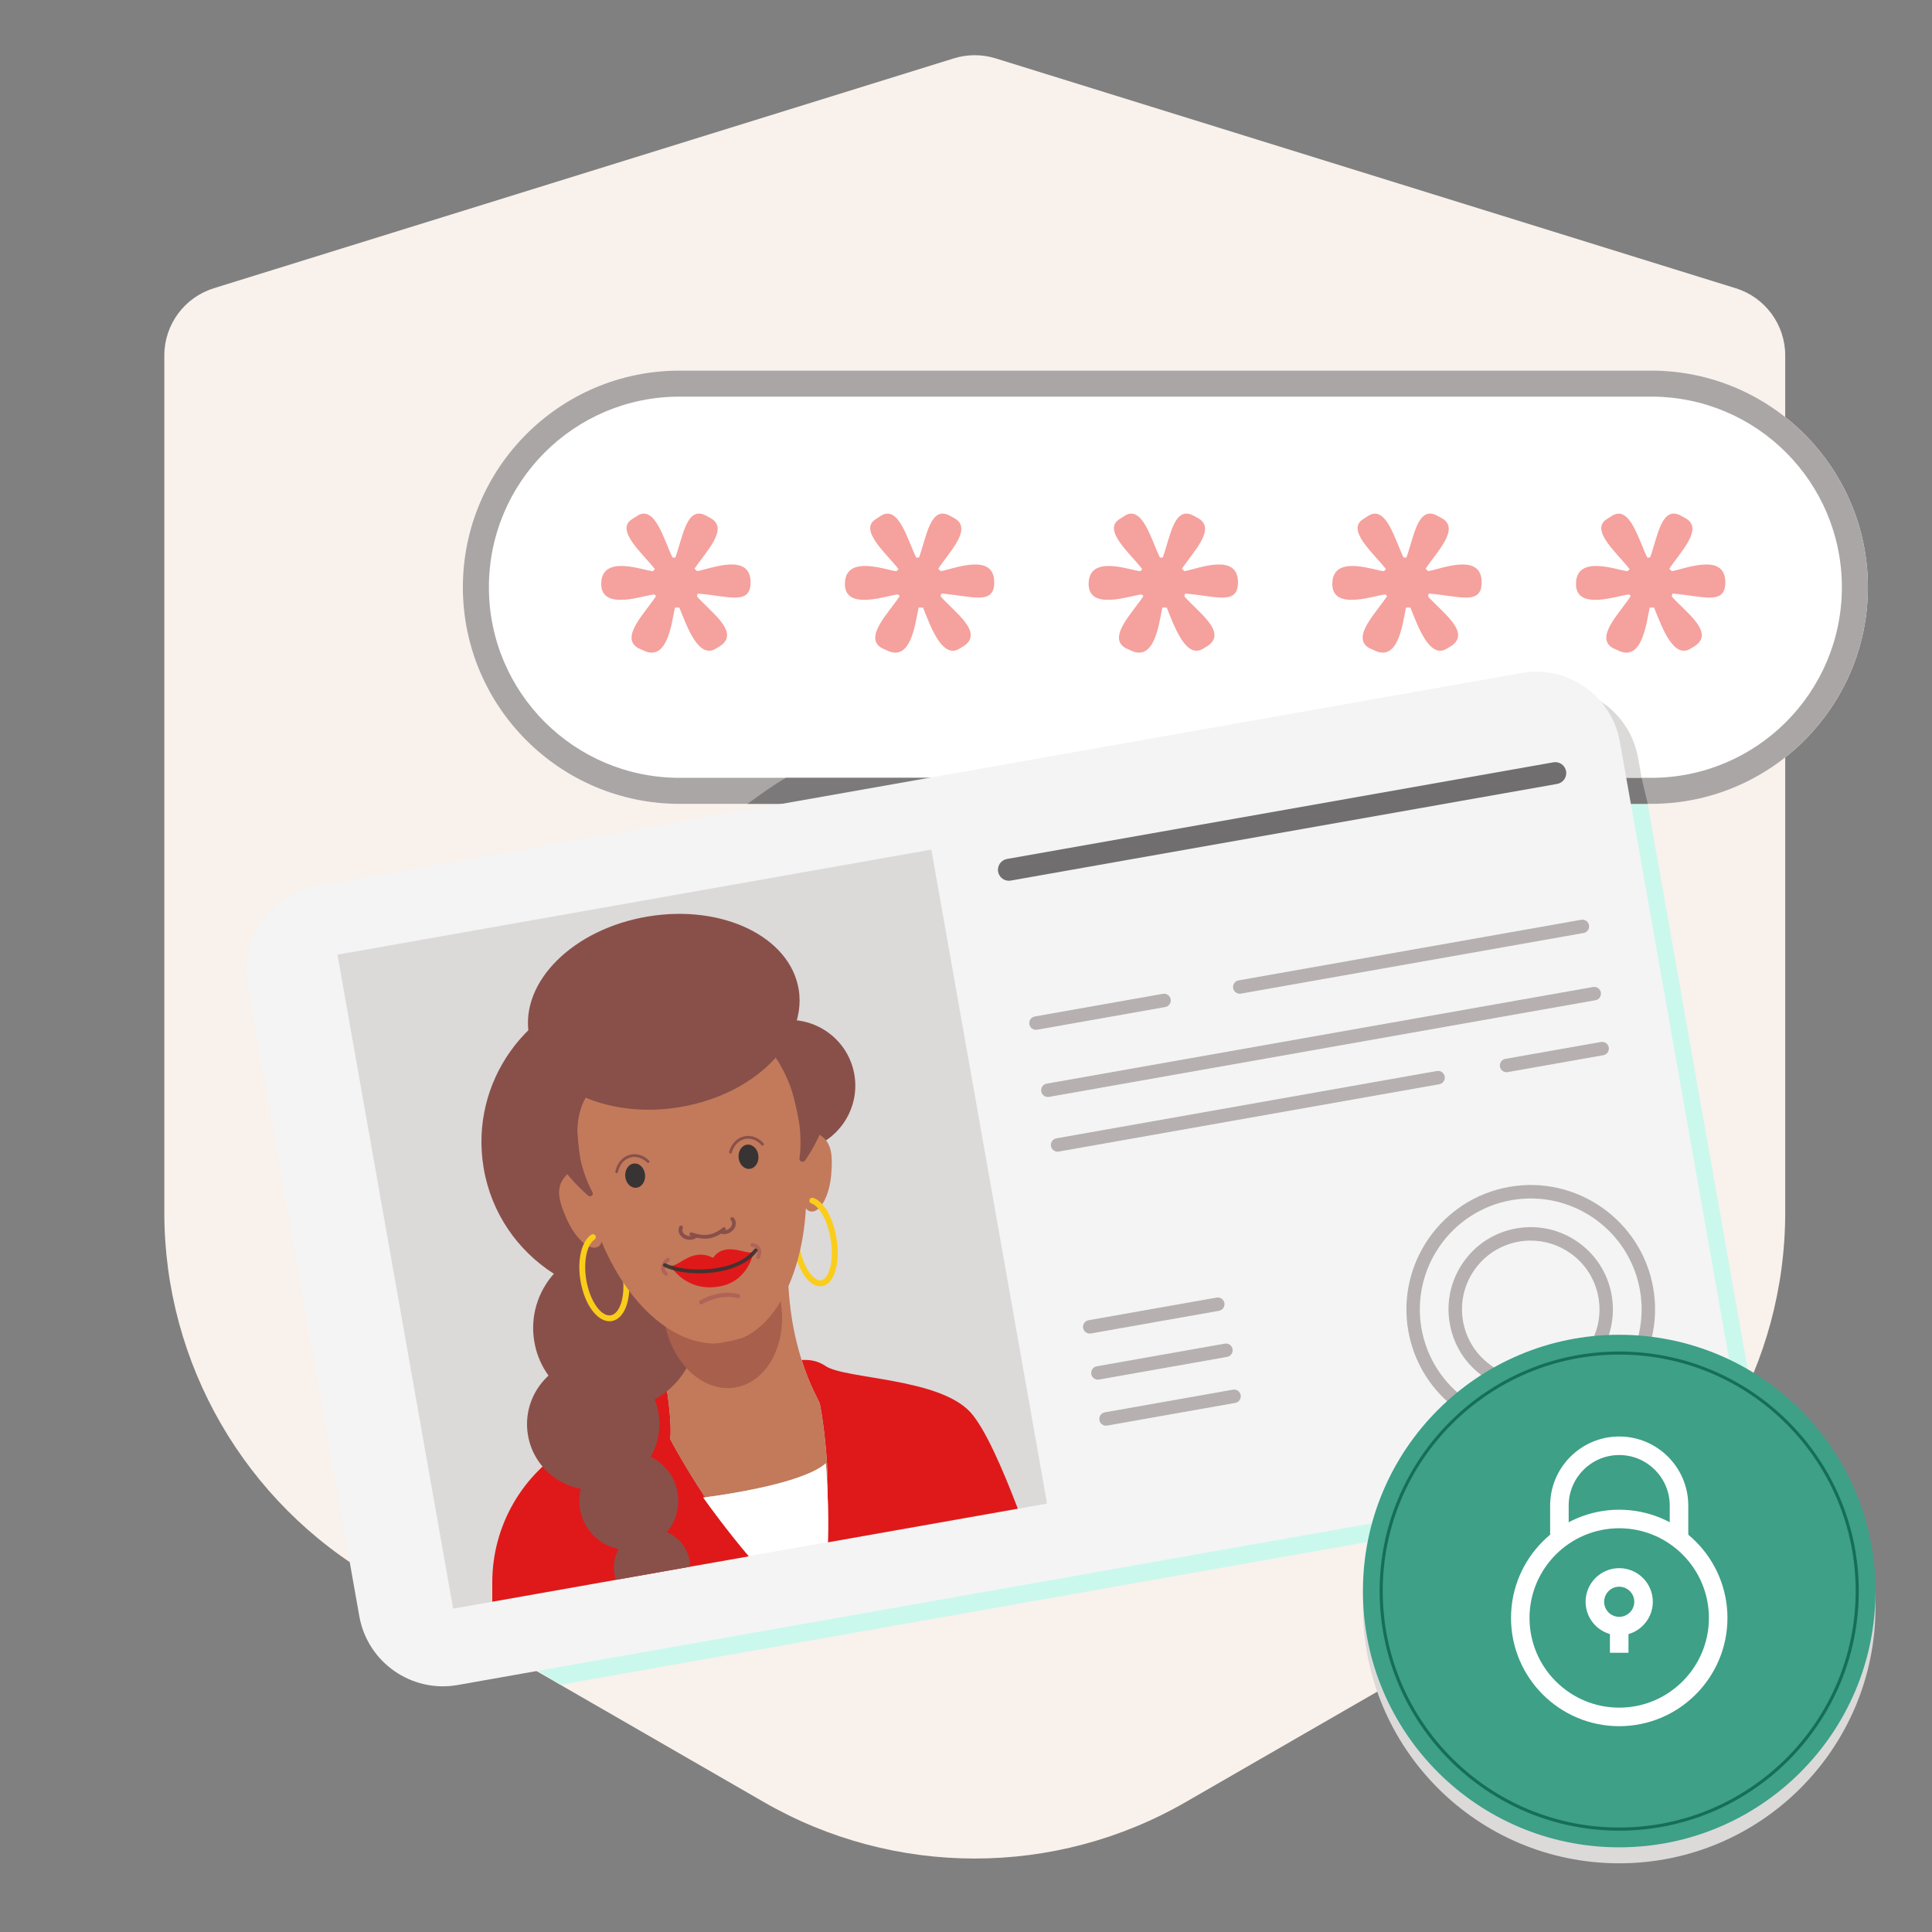 <svg width="232" height="232" viewBox="0 0 232 232" fill="none" xmlns="http://www.w3.org/2000/svg">
<rect x="0" y="0" width="232" height="232" fill="#808080" stroke="none"/>
<g clip-path="url(#clip0_116_22077)">
<path d="M25.665 34.615L114.544 7.007C116.174 6.502 117.926 6.502 119.555 7.007L208.435 34.615C211.967 35.711 214.374 38.982 214.374 42.682V145.615C214.374 163.74 204.694 180.485 188.993 189.533L142.361 216.41C126.695 225.435 107.41 225.435 91.744 216.41L45.112 189.533C29.412 180.485 19.732 163.74 19.732 145.615V42.682C19.732 38.982 22.139 35.711 25.677 34.615H25.665Z" fill="#F9F1EC"/>
<path d="M210.262 166.657L196.846 90.817C195.866 85.272 190.571 81.566 185.026 82.552L40.327 108.153C34.783 109.133 31.076 114.429 32.062 119.973L44.26 188.9C51.794 193.436 59.821 197.421 67.274 202.316L202.008 178.478C207.553 177.498 211.259 172.202 210.273 166.657H210.262Z" fill="#CBF8ED"/>
<path d="M198.29 44.504H81.594C67.251 44.504 55.581 56.173 55.581 70.517C55.581 84.86 67.251 96.53 81.594 96.53H198.29C212.634 96.53 224.303 84.86 224.303 70.517C224.303 56.173 212.634 44.504 198.29 44.504Z" fill="white"/>
<path d="M198.29 47.63C210.929 47.63 221.177 57.879 221.177 70.517C221.177 83.155 210.929 93.403 198.29 93.403H81.594C68.956 93.403 58.708 83.155 58.708 70.517C58.708 57.879 68.956 47.63 81.594 47.63H198.29ZM198.29 44.504H81.594C67.251 44.504 55.581 56.173 55.581 70.517C55.581 84.86 67.251 96.53 81.594 96.53H198.29C212.634 96.53 224.303 84.86 224.303 70.517C224.303 56.173 212.634 44.504 198.29 44.504Z" fill="#ABA6A6"/>
<path d="M197.142 93.404H94.378C92.765 94.326 91.275 95.451 89.749 96.53H197.873C197.832 96.385 197.188 93.763 197.136 93.404H197.142Z" fill="#7B7979"/>
<path d="M76.717 77.871C74.31 76.618 77.482 73.591 78.781 71.572L78.59 71.381C77.436 71.427 72.198 73.446 72.198 70.128C72.198 66.474 77.343 68.539 78.399 68.591L78.642 68.347C77.25 66.52 73.788 63.638 75.905 62.339L76.577 61.904C78.694 60.651 79.75 64.931 80.759 66.95H81.096C82.006 64.496 82.441 60.605 84.842 61.95L85.37 62.24C87.58 63.493 84.697 66.323 83.404 68.295L83.694 68.585C85.086 68.394 90.132 66.231 90.132 69.931C90.132 72.721 87.441 71.567 83.787 71.276L83.688 71.613C85.324 73.486 88.926 75.94 86.478 77.575L85.997 77.865C83.932 79.211 82.534 75.365 81.577 72.959H81.049C80.614 75.076 80.086 79.594 77.157 78.057L76.722 77.865L76.717 77.871Z" fill="#F5A19D"/>
<path d="M105.978 77.871C103.571 76.618 106.743 73.591 108.042 71.572L107.851 71.381C106.697 71.427 101.459 73.446 101.459 70.128C101.459 66.474 106.604 68.539 107.66 68.591L107.903 68.347C106.511 66.52 103.049 63.638 105.166 62.339L105.838 61.904C107.955 60.651 109.011 64.931 110.02 66.95H110.357C111.267 64.496 111.702 60.605 114.103 61.95L114.631 62.24C116.841 63.493 113.958 66.323 112.665 68.295L112.955 68.585C114.347 68.394 119.393 66.231 119.393 69.931C119.393 72.721 116.702 71.567 113.048 71.276L112.949 71.613C114.585 73.486 118.187 75.94 115.739 77.575L115.258 77.865C113.193 79.211 111.795 75.365 110.838 72.959H110.31C109.875 75.076 109.347 79.594 106.418 78.057L105.983 77.865L105.978 77.871Z" fill="#F5A19D"/>
<path d="M135.244 77.871C132.837 76.618 136.01 73.591 137.309 71.572L137.118 71.381C135.964 71.427 130.726 73.446 130.726 70.128C130.726 66.474 135.871 68.539 136.926 68.591L137.17 68.347C135.778 66.52 132.315 63.638 134.432 62.339L135.105 61.904C137.222 60.651 138.278 64.931 139.287 66.95H139.623C140.534 64.496 140.969 60.605 143.37 61.95L143.898 62.24C146.108 63.493 143.225 66.323 141.932 68.295L142.222 68.585C143.614 68.394 148.66 66.231 148.66 69.931C148.66 72.721 145.969 71.567 142.315 71.276L142.216 71.613C143.852 73.486 147.453 75.94 145.006 77.575L144.524 77.865C142.46 79.211 141.062 75.365 140.105 72.959H139.577C139.142 75.076 138.614 79.594 135.685 78.057L135.25 77.865L135.244 77.871Z" fill="#F5A19D"/>
<path d="M164.505 77.871C162.098 76.618 165.271 73.591 166.57 71.572L166.379 71.381C165.225 71.427 159.987 73.446 159.987 70.128C159.987 66.474 165.132 68.539 166.187 68.591L166.431 68.347C165.039 66.52 161.576 63.638 163.693 62.339L164.366 61.904C166.483 60.651 167.539 64.931 168.548 66.95H168.884C169.795 64.496 170.23 60.605 172.631 61.95L173.159 62.24C175.369 63.493 172.486 66.323 171.193 68.295L171.483 68.585C172.875 68.394 177.921 66.231 177.921 69.931C177.921 72.721 175.23 71.567 171.576 71.276L171.477 71.613C173.113 73.486 176.714 75.94 174.267 77.575L173.785 77.865C171.721 79.211 170.323 75.365 169.366 72.959H168.838C168.403 75.076 167.875 79.594 164.946 78.057L164.511 77.865L164.505 77.871Z" fill="#F5A19D"/>
<path d="M193.766 77.871C191.359 76.618 194.532 73.591 195.831 71.572L195.64 71.381C194.486 71.427 189.248 73.446 189.248 70.128C189.248 66.474 194.393 68.539 195.448 68.591L195.692 68.347C194.3 66.52 190.837 63.638 192.954 62.339L193.627 61.904C195.744 60.651 196.8 64.931 197.809 66.95H198.145C199.056 64.496 199.491 60.605 201.892 61.95L202.42 62.24C204.63 63.493 201.747 66.323 200.454 68.295L200.744 68.585C202.136 68.394 207.182 66.231 207.182 69.931C207.182 72.721 204.491 71.567 200.837 71.276L200.738 71.613C202.374 73.486 205.975 75.94 203.528 77.575L203.046 77.865C200.982 79.211 199.584 75.365 198.627 72.959H198.099C197.664 75.076 197.136 79.594 194.207 78.057L193.772 77.865L193.766 77.871Z" fill="#F5A19D"/>
<path d="M196.701 91.002C195.721 85.457 190.426 81.751 184.881 82.737L163.56 86.507C172.504 91.738 178.895 92.666 189.585 93.316C190.576 93.374 195.738 93.374 197.13 93.403L196.707 91.002H196.701Z" fill="#DCD9D9"/>
<path d="M182.699 80.82L38.002 106.412C32.453 107.393 28.751 112.687 29.732 118.235L43.145 194.071C44.126 199.619 49.42 203.321 54.968 202.34L199.665 176.748C205.214 175.767 208.916 170.473 207.935 164.925L194.522 89.089C193.541 83.541 188.247 79.839 182.699 80.82Z" fill="#F4F4F4"/>
<path d="M111.842 102.024L40.524 114.638L54.414 193.169L125.731 180.555L111.842 102.024Z" fill="#DCD9D9"/>
<path d="M84.576 180.003C84.494 179.892 84.454 179.829 84.454 179.829L84.547 179.817L84.489 179.504C82.395 176.302 80.794 173.443 80.492 172.816C80.626 171.453 80.44 169.209 80.057 166.703C80.028 166.512 79.999 166.315 79.965 166.117C78.027 166.755 77.505 167.231 76.943 168.008C76.67 168.182 76.496 168.345 76.45 168.484C76.299 169.012 72.558 171.285 68.591 173.57C62.733 176.946 59.131 183.204 59.114 189.967V192.339L73.979 189.706L82.859 188.134L85.915 187.595L88.218 187.189L89.923 186.887C87.377 183.9 85.109 180.757 84.57 180.003H84.576Z" fill="#DF1919"/>
<path d="M99.383 179.504C99.447 181.186 99.482 183.228 99.412 185.205L122.223 181.169C120.408 176.395 118.268 171.494 116.539 169.598C112.752 165.445 101.529 165.625 99.157 164.047C98.275 163.461 97.44 163.258 96.257 163.31C97.237 166.413 98.322 168.165 98.438 168.559C98.554 168.96 99.493 174.278 99.389 179.504H99.383Z" fill="#DF1919"/>
<path d="M98.438 168.559C98.322 168.165 97.243 166.407 96.257 163.31C95.335 160.404 94.499 156.31 94.621 150.991L79.762 152.806L76.34 153.224C77.662 155.445 79.164 161.193 79.959 166.117C79.988 166.315 80.023 166.506 80.052 166.703C80.434 169.209 80.626 171.453 80.487 172.816C80.782 173.443 82.383 176.308 84.483 179.504C84.547 179.602 84.61 179.701 84.68 179.8C85.956 179.637 92.417 178.761 96.5 177.178C97.626 176.743 98.571 176.256 99.174 175.711C99.174 175.711 99.302 177.3 99.389 179.504C99.499 174.284 98.554 168.959 98.438 168.559Z" fill="#C27A5B"/>
<path d="M84.489 179.498L84.547 179.811C84.581 179.811 84.628 179.8 84.686 179.794C84.622 179.695 84.558 179.597 84.489 179.498Z" fill="#BE1818"/>
<path d="M77.552 183.715C75.058 184.132 73.37 186.481 73.782 188.964C73.822 189.225 73.904 189.468 73.985 189.706L82.865 188.134C82.865 187.908 82.865 187.688 82.824 187.456C82.412 184.973 80.052 183.297 77.558 183.709L77.552 183.715Z" fill="#89504A"/>
<path d="M90.057 186.858C88.23 184.91 86.316 182.276 84.68 179.794C84.622 179.8 84.576 179.806 84.541 179.811L84.576 179.997C85.115 180.751 87.383 183.889 89.929 186.882L90.057 186.858Z" fill="white"/>
<path d="M84.454 179.829C84.454 179.829 84.5 179.893 84.576 180.003L84.541 179.817L84.448 179.829H84.454Z" fill="white"/>
<path d="M96.5 177.178C92.417 178.762 85.956 179.637 84.68 179.8C86.316 182.276 88.23 184.915 90.057 186.864L96.495 185.727L98.646 185.345L99.412 185.211C99.482 183.233 99.447 181.192 99.383 179.51C99.302 177.306 99.168 175.717 99.168 175.717C98.565 176.256 97.62 176.749 96.495 177.184L96.5 177.178Z" fill="white"/>
<path d="M93.461 122.588C92.191 122.797 91.048 123.308 90.074 124.015C85.921 119.764 79.837 117.537 73.532 118.586C63.29 120.292 56.364 129.972 58.07 140.215C58.98 145.684 62.176 150.191 66.509 152.957C64.606 155.097 63.649 158.038 64.154 161.071C65.041 166.413 70.116 170.021 75.481 169.128C80.852 168.234 84.483 163.183 83.595 157.841C83.421 156.803 83.085 155.828 82.627 154.941C89.9 152.499 94.929 145.841 95.381 138.254C95.607 138.237 95.833 138.214 96.06 138.179C100.386 137.46 103.315 133.388 102.602 129.079C101.889 124.775 97.8 121.863 93.473 122.583L93.461 122.588Z" fill="#89504A"/>
<path d="M68.022 146.316C69.049 148.665 70.714 150.202 71.74 149.756C72.767 149.309 72.233 147.18 71.74 144.692C71.091 141.415 69.304 139.739 68.011 141.114C66.7 142.506 66.996 143.973 68.022 146.316Z" fill="#C27A5B"/>
<path d="M99.818 141.032C99.603 143.584 98.53 145.58 97.411 145.487C96.292 145.394 96.112 143.213 95.77 140.696C95.323 137.384 96.471 135.221 98.142 136.102C99.835 136.996 100.027 138.475 99.818 141.032Z" fill="#C27A5B"/>
<path d="M76.475 186.053C79.71 185.515 81.9 182.472 81.365 179.255C80.83 176.038 77.773 173.867 74.538 174.405C71.302 174.943 69.112 177.986 69.647 181.203C70.182 184.42 73.239 186.591 76.475 186.053Z" fill="#89504A"/>
<path d="M98.49 154.459C98.165 154.459 97.834 154.349 97.515 154.135C96.489 153.444 95.625 151.728 95.265 149.657C94.847 147.279 95.213 145.081 96.176 144.193C96.315 144.06 96.541 144.072 96.674 144.211C96.808 144.356 96.796 144.576 96.657 144.71C96.002 145.319 95.549 147.169 95.961 149.535C96.286 151.397 97.051 152.969 97.916 153.549C98.171 153.723 98.414 153.787 98.641 153.74C99.54 153.549 100.207 151.426 99.731 148.7C99.308 146.287 98.258 144.768 97.44 144.518C97.254 144.46 97.15 144.263 97.208 144.077C97.266 143.892 97.457 143.787 97.649 143.845C98.884 144.222 99.998 146.125 100.427 148.578C100.949 151.548 100.23 154.117 98.791 154.43C98.693 154.454 98.6 154.459 98.501 154.459H98.49Z" fill="#FACD1B"/>
<path d="M73.184 158.659C71.647 158.659 70.134 156.536 69.687 153.682C69.304 151.252 69.849 149.025 71.004 148.265C71.166 148.155 71.381 148.201 71.491 148.364C71.595 148.526 71.555 148.746 71.392 148.851C70.476 149.46 70.052 151.443 70.383 153.578C70.777 156.095 72.117 158.102 73.306 157.951C73.608 157.916 73.886 157.731 74.124 157.417C74.779 156.547 75.029 154.836 74.75 153.062C74.426 150.974 73.416 149.164 72.361 148.758C72.181 148.688 72.088 148.485 72.158 148.306C72.227 148.126 72.43 148.033 72.61 148.103C73.927 148.613 75.069 150.556 75.446 152.951C75.76 154.935 75.47 156.803 74.687 157.835C74.333 158.305 73.886 158.583 73.393 158.647C73.324 158.653 73.26 158.659 73.19 158.659H73.184Z" fill="#FACD1B"/>
<path d="M88.285 166.611C92.143 165.97 94.589 161.351 93.749 156.296C92.908 151.24 89.099 147.661 85.241 148.303C81.382 148.944 78.936 153.563 79.777 158.619C80.617 163.674 84.427 167.253 88.285 166.611Z" fill="#A85F4B"/>
<path d="M96.292 136.566C98.258 148.41 94.685 158.079 89.372 160.567C88.775 160.845 87.075 161.164 86.513 161.257C85.678 161.396 85.167 161.35 84.135 161.158C78.346 160.056 71.908 152.795 69.942 140.951C67.448 125.941 71.624 120.286 79.918 118.905C88.206 117.525 93.734 121.173 96.297 136.566H96.292Z" fill="#C27A5B"/>
<path d="M76.41 142.628C77.067 142.565 77.538 141.863 77.462 141.06C77.385 140.256 76.791 139.655 76.134 139.717C75.477 139.78 75.006 140.482 75.083 141.285C75.159 142.089 75.753 142.69 76.41 142.628Z" fill="#383434"/>
<path d="M74.054 140.87C74.054 140.87 74.031 140.87 74.025 140.87C73.933 140.853 73.875 140.766 73.892 140.673C74.083 139.675 74.745 138.91 75.615 138.672C76.415 138.457 77.291 138.712 77.946 139.362C78.01 139.426 78.01 139.53 77.946 139.6C77.882 139.664 77.778 139.669 77.708 139.6C77.134 139.037 76.386 138.811 75.696 138.997C74.948 139.2 74.379 139.867 74.211 140.737C74.194 140.818 74.124 140.87 74.049 140.87H74.054Z" fill="#89504A"/>
<path d="M90.021 140.361C90.678 140.298 91.148 139.596 91.072 138.793C90.996 137.989 90.402 137.388 89.745 137.451C89.088 137.513 88.617 138.215 88.693 139.019C88.769 139.822 89.364 140.423 90.021 140.361Z" fill="#383434"/>
<path d="M87.719 138.521C87.719 138.521 87.69 138.521 87.679 138.521C87.592 138.498 87.534 138.405 87.557 138.318C87.818 137.338 88.525 136.619 89.413 136.445C90.231 136.282 91.083 136.601 91.692 137.292C91.756 137.361 91.744 137.466 91.681 137.529C91.611 137.593 91.507 137.582 91.443 137.512C90.909 136.909 90.178 136.636 89.477 136.77C88.717 136.92 88.102 137.547 87.876 138.399C87.858 138.475 87.789 138.521 87.713 138.521H87.719Z" fill="#89504A"/>
<path d="M85.62 151.043C83.126 149.779 81.641 152.047 80.521 152.006C80.521 152.006 82.337 155.213 86.408 154.477C89.923 153.856 90.48 150.353 90.48 150.353C89.552 150.724 87.11 148.978 85.614 151.049L85.62 151.043Z" fill="#DF1919"/>
<path d="M91.037 151.206C91.008 151.206 90.973 151.2 90.944 151.182C90.828 151.13 90.782 150.997 90.834 150.887C90.985 150.55 91.002 150.266 90.886 150.057C90.787 149.877 90.579 149.756 90.323 149.727C90.202 149.709 90.109 149.599 90.126 149.477C90.144 149.355 90.254 149.263 90.376 149.28C90.776 149.326 91.106 149.529 91.28 149.837C91.414 150.075 91.512 150.475 91.246 151.072C91.211 151.153 91.124 151.206 91.043 151.206H91.037Z" fill="#B06356"/>
<path d="M79.982 153.195C79.936 153.195 79.889 153.177 79.849 153.148C79.535 152.916 79.373 152.574 79.396 152.197C79.419 151.751 79.698 151.31 80.104 151.072C80.214 151.008 80.347 151.043 80.411 151.153C80.475 151.263 80.44 151.397 80.33 151.461C80.052 151.623 79.86 151.925 79.843 152.22C79.837 152.377 79.872 152.609 80.115 152.789C80.214 152.864 80.237 153.003 80.162 153.102C80.115 153.16 80.052 153.195 79.982 153.195Z" fill="#B06356"/>
<path d="M99.551 124.845L95.103 124.067C95.891 122.385 96.205 120.599 95.909 118.807C94.859 112.485 86.751 108.564 77.807 110.055C68.858 111.539 62.46 117.873 63.51 124.195C63.823 126.068 64.769 127.727 66.155 129.102L65.262 129.055C62.466 134.664 67.779 141.195 70.644 143.584C70.928 143.822 71.328 143.486 71.149 143.161C69.722 140.597 68.324 135.314 70.331 131.81C73.503 133.15 77.465 133.637 81.623 132.947C86.484 132.141 90.579 129.896 93.148 127.008C95.909 131.068 96.419 136.398 96.002 139.084C95.944 139.466 96.448 139.675 96.674 139.356C98.588 136.671 101.72 129.856 99.563 124.839L99.551 124.845Z" fill="#89504A"/>
<path d="M82.836 148.886C82.47 148.886 82.134 148.746 81.902 148.555C81.507 148.23 81.38 147.755 81.571 147.308C81.618 147.192 81.751 147.14 81.867 147.186C81.983 147.233 82.035 147.366 81.989 147.482C81.832 147.853 82.082 148.108 82.192 148.201C82.482 148.439 82.986 148.532 83.392 148.259C83.497 148.19 83.636 148.219 83.706 148.317C83.775 148.422 83.746 148.561 83.648 148.63C83.387 148.804 83.108 148.88 82.847 148.88L82.836 148.886Z" fill="#89504A"/>
<path d="M86.948 148.201C86.826 148.201 86.693 148.184 86.565 148.149C86.443 148.114 86.374 147.992 86.408 147.871C86.443 147.749 86.565 147.679 86.687 147.714C87.162 147.842 87.603 147.592 87.8 147.273C87.876 147.146 88.027 146.827 87.76 146.525C87.679 146.432 87.684 146.287 87.777 146.206C87.87 146.125 88.015 146.131 88.096 146.223C88.421 146.583 88.45 147.076 88.183 147.511C87.957 147.876 87.499 148.201 86.948 148.201Z" fill="#89504A"/>
<path d="M84.599 148.741C83.943 148.741 83.381 148.561 82.952 148.427C82.836 148.387 82.766 148.265 82.807 148.143C82.841 148.027 82.969 147.963 83.091 147.998C83.961 148.277 85.277 148.694 86.791 147.418C86.884 147.337 87.029 147.349 87.11 147.447C87.191 147.54 87.18 147.685 87.081 147.766C86.182 148.526 85.335 148.752 84.599 148.752V148.741Z" fill="#89504A"/>
<path d="M84.21 156.629C84.129 156.629 84.042 156.588 83.996 156.513C83.92 156.397 83.961 156.24 84.077 156.165C84.17 156.107 86.35 154.767 88.717 155.399C88.85 155.434 88.931 155.573 88.897 155.706C88.862 155.84 88.723 155.915 88.589 155.886C86.443 155.306 84.367 156.582 84.344 156.594C84.303 156.617 84.257 156.634 84.21 156.634V156.629Z" fill="#B06356"/>
<path opacity="0.9" d="M83.955 152.905C82.261 152.905 80.695 152.597 79.738 152.116C79.628 152.058 79.582 151.925 79.64 151.814C79.698 151.704 79.831 151.658 79.941 151.716C82.192 152.858 88.363 152.922 90.567 150.005C90.642 149.906 90.782 149.883 90.886 149.958C90.985 150.034 91.008 150.173 90.932 150.272C89.488 152.18 86.571 152.905 83.955 152.905Z" fill="#383434"/>
<path d="M72.53 178.808C76.859 178.088 79.788 174.013 79.072 169.706C78.356 165.399 74.266 162.491 69.937 163.211C65.608 163.931 62.679 168.006 63.395 172.313C64.111 176.62 68.201 179.528 72.53 178.808Z" fill="#89504A"/>
<path d="M121.15 105.763C120.524 105.763 119.967 105.316 119.857 104.672C119.729 103.959 120.211 103.275 120.924 103.147L186.534 91.541C187.247 91.414 187.932 91.889 188.059 92.608C188.187 93.322 187.705 94.006 186.992 94.134L121.382 105.74C121.307 105.751 121.226 105.763 121.15 105.763Z" fill="#706E6E"/>
<path d="M124.404 123.662C124.021 123.662 123.679 123.389 123.61 122.995C123.534 122.554 123.824 122.136 124.265 122.061L139.641 119.341C140.076 119.265 140.499 119.555 140.575 119.996C140.65 120.437 140.36 120.854 139.919 120.93L124.543 123.65C124.497 123.656 124.451 123.662 124.404 123.662Z" fill="#B6B0B0"/>
<path d="M130.86 160.138C130.477 160.138 130.135 159.865 130.065 159.471C129.99 159.03 130.28 158.612 130.72 158.537L146.096 155.817C146.531 155.735 146.955 156.031 147.03 156.472C147.105 156.913 146.815 157.33 146.375 157.406L130.999 160.126C130.952 160.132 130.906 160.138 130.86 160.138Z" fill="#B6B0B0"/>
<path d="M131.84 165.671C131.457 165.671 131.115 165.398 131.045 165.004C130.97 164.563 131.26 164.145 131.701 164.07L147.076 161.35C147.511 161.269 147.935 161.564 148.01 162.005C148.086 162.446 147.796 162.864 147.355 162.939L131.979 165.659C131.933 165.665 131.886 165.671 131.84 165.671Z" fill="#B6B0B0"/>
<path d="M132.814 171.198C132.431 171.198 132.089 170.926 132.02 170.531C131.944 170.09 132.234 169.673 132.675 169.597L148.051 166.877C148.486 166.796 148.909 167.092 148.985 167.533C149.06 167.973 148.77 168.391 148.329 168.466L132.953 171.187C132.907 171.192 132.861 171.198 132.814 171.198Z" fill="#B6B0B0"/>
<path d="M125.831 131.729C125.448 131.729 125.106 131.457 125.036 131.062C124.961 130.621 125.251 130.204 125.692 130.128L191.301 118.523C191.736 118.441 192.16 118.737 192.235 119.178C192.311 119.619 192.021 120.036 191.58 120.112L125.97 131.718C125.924 131.724 125.877 131.729 125.831 131.729Z" fill="#B6B0B0"/>
<path d="M126.997 138.295C126.614 138.295 126.272 138.022 126.202 137.628C126.127 137.187 126.417 136.769 126.858 136.694L172.55 128.609C172.985 128.533 173.408 128.823 173.484 129.264C173.559 129.705 173.269 130.123 172.828 130.198L127.136 138.283C127.09 138.289 127.043 138.295 126.997 138.295Z" fill="#B6B0B0"/>
<path d="M148.874 119.329C148.492 119.329 148.149 119.056 148.08 118.662C148.004 118.221 148.294 117.804 148.735 117.728L189.88 110.449C190.315 110.374 190.739 110.664 190.814 111.105C190.89 111.545 190.6 111.963 190.159 112.038L149.014 119.317C148.967 119.323 148.921 119.329 148.874 119.329Z" fill="#B6B0B0"/>
<path d="M180.914 128.754C180.531 128.754 180.189 128.481 180.119 128.087C180.044 127.646 180.334 127.228 180.774 127.153L192.253 125.123C192.688 125.048 193.111 125.338 193.186 125.778C193.262 126.219 192.972 126.637 192.531 126.712L181.053 128.742C181.006 128.748 180.96 128.754 180.914 128.754Z" fill="#B6B0B0"/>
<path d="M183.808 172.161C176.703 172.161 170.392 167.063 169.116 159.83C167.684 151.722 173.113 143.962 181.215 142.529C189.324 141.091 197.084 146.525 198.517 154.628C199.949 162.736 194.52 170.497 186.418 171.929C185.542 172.086 184.672 172.161 183.808 172.161ZM183.819 143.915C183.054 143.915 182.277 143.985 181.494 144.118C174.267 145.4 169.424 152.319 170.7 159.552C171.982 166.779 178.901 171.622 186.134 170.346C193.36 169.064 198.203 162.145 196.927 154.912C195.785 148.462 190.153 143.915 183.819 143.915Z" fill="#B6B0B0"/>
<path d="M183.79 167.103C181.784 167.103 179.829 166.494 178.153 165.317C175.989 163.809 174.551 161.547 174.093 158.949C173.635 156.35 174.215 153.734 175.723 151.571C177.231 149.408 179.493 147.969 182.091 147.511C184.689 147.053 187.305 147.633 189.469 149.141C191.626 150.655 193.07 152.911 193.529 155.509C193.987 158.108 193.407 160.723 191.899 162.887C190.385 165.05 188.129 166.489 185.53 166.947C184.95 167.051 184.37 167.098 183.79 167.098V167.103ZM183.831 148.973C183.35 148.973 182.862 149.013 182.375 149.1C180.206 149.483 178.315 150.689 177.051 152.499C175.786 154.309 175.305 156.495 175.688 158.67C176.482 163.154 180.774 166.152 185.258 165.363C187.427 164.981 189.318 163.774 190.582 161.965C191.847 160.155 192.328 157.968 191.945 155.793C191.562 153.624 190.356 151.733 188.546 150.469C187.143 149.489 185.507 148.978 183.831 148.978V148.973Z" fill="#B6B0B0"/>
<path d="M194.439 223.752C211.433 223.752 225.214 209.977 225.214 192.977C225.214 175.978 211.439 162.203 194.439 162.203C177.439 162.203 163.664 175.978 163.664 192.977C163.664 209.977 177.439 223.752 194.439 223.752Z" fill="#DCD9D9"/>
<path d="M194.439 221.832C211.433 221.832 225.214 208.057 225.214 191.058C225.214 174.058 211.439 160.283 194.439 160.283C177.439 160.283 163.664 174.058 163.664 191.058C163.664 208.057 177.439 221.832 194.439 221.832Z" fill="#3DA087"/>
<path d="M194.439 219.831C178.576 219.831 165.671 206.926 165.671 191.063C165.671 175.2 178.576 162.295 194.439 162.295C210.302 162.295 223.207 175.2 223.207 191.063C223.207 206.926 210.302 219.831 194.439 219.831ZM194.439 162.661C178.779 162.661 166.042 175.398 166.042 191.058C166.042 206.718 178.779 219.454 194.439 219.454C210.099 219.454 222.836 206.718 222.836 191.058C222.836 175.398 210.099 162.661 194.439 162.661Z" fill="#166E59"/>
<path d="M194.439 207.286C187.276 207.286 181.447 201.457 181.447 194.288C181.447 187.119 187.276 181.29 194.439 181.29C201.602 181.29 207.437 187.119 207.437 194.288C207.437 201.457 201.608 207.286 194.439 207.286ZM194.439 183.517C188.5 183.517 183.669 188.349 183.669 194.288C183.669 200.227 188.5 205.059 194.439 205.059C200.378 205.059 205.21 200.227 205.21 194.288C205.21 188.349 200.378 183.517 194.439 183.517Z" fill="white"/>
<path d="M202.733 184.823H200.506V180.792C200.506 177.445 197.786 174.725 194.439 174.725C191.093 174.725 188.372 177.445 188.372 180.792V184.817H186.145V180.792C186.145 176.221 189.863 172.498 194.439 172.498C199.015 172.498 202.733 176.215 202.733 180.792V184.823Z" fill="white"/>
<path d="M194.439 196.382C192.212 196.382 190.402 194.572 190.402 192.345C190.402 190.118 192.212 188.308 194.439 188.308C196.666 188.308 198.476 190.118 198.476 192.345C198.476 194.572 196.666 196.382 194.439 196.382ZM194.439 190.536C193.442 190.536 192.63 191.348 192.63 192.345C192.63 193.343 193.442 194.155 194.439 194.155C195.437 194.155 196.249 193.343 196.249 192.345C196.249 191.348 195.437 190.536 194.439 190.536Z" fill="white"/>
<path d="M195.553 195.274H193.326V198.47H195.553V195.274Z" fill="white"/>
</g>
<defs>
<clipPath id="clip0_116_22077">
<rect width="232" height="232" fill="white"/>
</clipPath>
</defs>
</svg>
